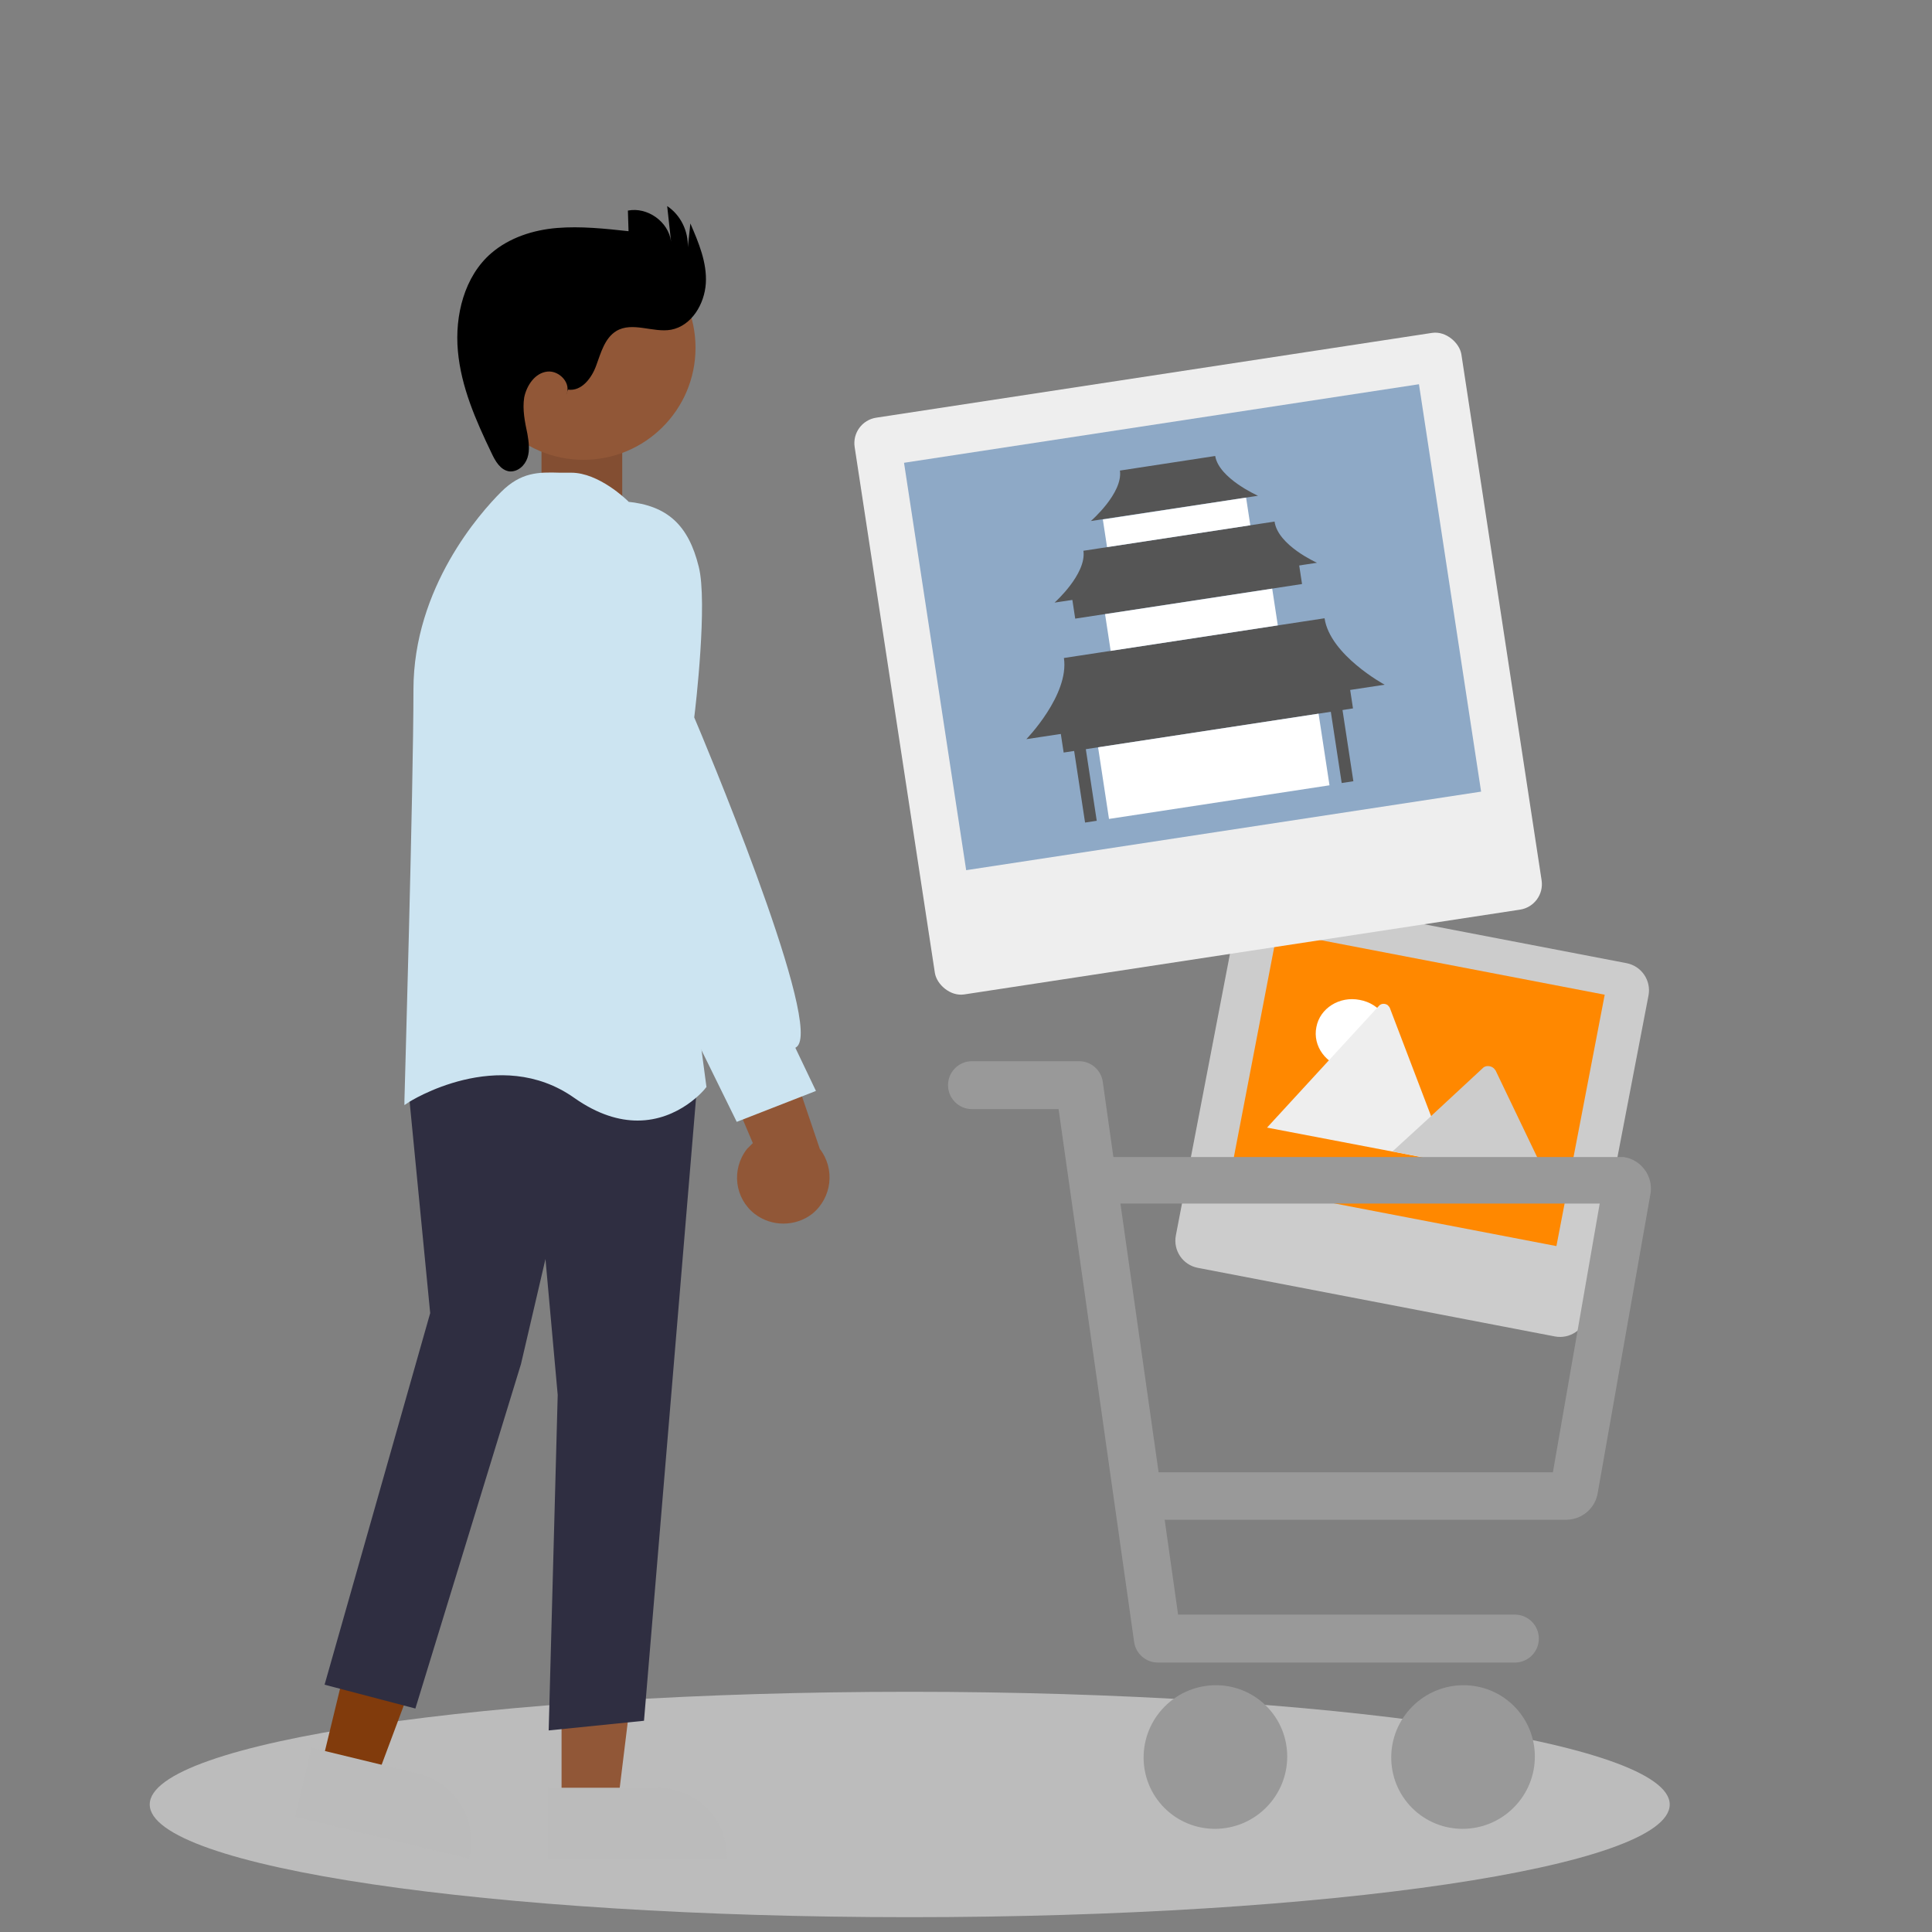 <svg width="300" height="300" viewBox="0 0 300 300" fill="none" xmlns="http://www.w3.org/2000/svg">
<rect x="0" y="0" width="300" height="300" fill="#808080" stroke="none"/>
<path opacity="0.6" d="M141.262 297.7C206.449 297.7 259.274 289.9 259.274 280.2C259.274 270.6 206.449 262.7 141.262 262.7C76.074 262.7 23.25 270.5 23.25 280.2C23.25 289.9 76.074 297.7 141.262 297.7Z" fill="#E5E5E5"/>
<path d="M96.611 65.3H84.1V78.3H96.611V65.3Z" fill="#915737"/>
<path d="M96.611 65.3H84.1V78.3H96.611V65.3Z" fill="#915737"/>
<path d="M96.611 65.3H84.1V78.3H96.611V65.3Z" fill="black" fill-opacity="0.1"/>
<path d="M57.7 242L70.1 245L58.3 276.6L49.8 274.6L57.7 242Z" fill="#813B0C"/>
<path d="M45.8 282.1L48.4 271.4L64.9 275.4C70.7 276.8 74.2 282.6 72.9 288.4L72.8 288.6L45.8 282.1Z" fill="#BBBBBB"/>
<path d="M87.2 246.8H100L95.9 280.3H87.2V246.8Z" fill="#915737"/>
<path d="M85.1 277.6H102.1C108.1 277.6 112.9 282.4 112.9 288.4V288.6H85.1V277.6Z" fill="#BBBBBB"/>
<path d="M85.2 268.7L86.6 216.6L84.7 195.5L80.9 211.8L64.5 265.3L50.4 261.6L66.8 203.9L63.2 166.9L73.4 160.3H73.5L108.4 166.7L100 267.2L85.2 268.7Z" fill="#2F2E41"/>
<path d="M99 174C96.2 174 92.9 173.1 89.2 170.5C77.5 162.2 63.5 171.1 63.4 171.2L62.8 171.6V170.9C62.8 170.4 64.2 122.5 64.2 107.1C64.2 91.2 74.6 79.6 77.8 76.4C80.9 73.3 83.6 73.3 86.9 73.4C87.5 73.4 88.1 73.4 88.7 73.4C93 73.4 97.3 77.6 97.5 77.8L97.6 77.9V78L109.7 168.8L109.6 168.9C109.5 169.1 105.5 174 99 174Z" fill="#CCE4F1"/>
<path d="M90.6 71.4C100.209 71.4 108 63.609 108 54C108 44.39 100.209 36.6 90.6 36.6C80.99 36.6 73.2 44.39 73.2 54C73.2 63.609 80.99 71.4 90.6 71.4Z" fill="#915737"/>
<path d="M117.2 188.5C119.8 190.5 123.5 190.5 126.1 188.5C129.2 186 129.7 181.5 127.3 178.4L119.9 156.6L107 154.2L116.9 177.5C116.6 177.8 116.3 178.1 116 178.4C113.5 181.6 114.1 186.1 117.2 188.5Z" fill="#915737"/>
<path d="M114.4 174.2L96.5 137.8L88.7 110.4V86.6C88.7 86.5 90.6 77.2 97.4 77.9C103.6 78.5 106.9 81.5 108.5 88C109.9 93.5 108 109.9 107.8 111.4C109 114.2 127 157 124 162.2C123.9 162.4 123.7 162.6 123.5 162.7L126.7 169.4L114.4 174.2Z" fill="#CCE4F1"/>
<path d="M87.9 61.3C88.8 59.6 86.9 57.5 85 57.7C83.1 57.9 81.8 59.8 81.4 61.7C81.1 63.6 81.5 65.5 81.9 67.4C82.1 68.6 82.3 69.9 81.9 71.1C81.5 72.3 80.4 73.3 79.1 73.2C77.7 73 76.9 71.6 76.3 70.3C73.9 65.3 71.6 60.1 71.1 54.5C70.6 49 72.1 42.9 76.3 39.3C79.1 36.9 82.8 35.7 86.5 35.4C90.2 35.1 93.9 35.5 97.6 35.9L97.5 32.7C100.5 32.1 103.8 34.4 104.2 37.5L103.6 32C105.7 33.4 106.9 35.9 106.8 38.4L107.2 34.7C108.5 37.7 109.8 40.8 109.6 44C109.4 47.2 107.4 50.6 104.2 51.2C101.4 51.7 98.2 49.9 95.7 51.4C93.9 52.5 93.3 54.8 92.6 56.7C91.9 58.7 90.3 60.8 88.2 60.5L87.9 61.3Z" fill="black"/>
<path d="M192.102 142.314L182.586 191.842C182.139 194.171 183.664 196.421 185.993 196.869L241.435 207.52C243.764 207.968 246.014 206.443 246.462 204.114L255.977 154.586C256.424 152.258 254.899 150.007 252.57 149.56L197.129 138.908C194.8 138.461 192.549 139.986 192.102 142.314Z" fill="#CCCCCC"/>
<path d="M198.316 144.686L190.817 183.721L241.68 193.492L249.18 154.458L198.316 144.686Z" fill="#FF8800"/>
<path d="M209.076 165.89C212.22 166.516 215.264 164.589 215.806 161.678C216.353 158.707 214.288 155.831 211.138 155.265C207.993 154.638 204.95 156.565 204.408 159.476C203.8 162.441 205.925 165.323 209.076 165.89Z" fill="white"/>
<path d="M224.891 180.472L196.747 175.094L214.132 156.177C214.475 155.789 215.08 155.791 215.475 156.073C215.582 156.205 215.696 156.278 215.797 156.47L221.947 172.602L222.233 173.357L224.891 180.472Z" fill="#EEEEEE"/>
<path d="M240.505 183.473L216.224 178.795L222.172 173.353L222.575 172.97L230.272 165.831C230.747 165.335 231.759 165.5 232.123 166.082L232.231 166.215L240.505 183.473Z" fill="#CCCCCC"/>
<ellipse cx="188.729" cy="272.83" rx="11.188" ry="11.114" transform="rotate(-45 188.729 272.83)" fill="#999999"/>
<ellipse cx="227.181" cy="272.83" rx="11.188" ry="11.114" transform="rotate(-45 227.181 272.83)" fill="#999999"/>
<path fill-rule="evenodd" clip-rule="evenodd" d="M251.478 179.666H252.123C254.793 180.063 256.655 182.521 256.316 185.198L248.104 231.764C247.745 234.136 245.74 235.912 243.341 235.981H180.849L182.933 250.717H235.229C237.284 250.717 238.95 252.383 238.95 254.438C238.95 256.493 237.284 258.16 235.229 258.16H179.807C177.957 258.167 176.382 256.814 176.111 254.984L164.376 172.224H150.93C148.875 172.224 147.209 170.558 147.209 168.502C147.209 166.447 148.875 164.781 150.93 164.781H167.577C169.45 164.793 171.023 166.196 171.248 168.056L172.886 179.666H251.478ZM179.907 228.614H241.134L248.402 186.887H173.978L179.907 228.614Z" fill="#999999"/>
<rect x="132.108" y="65.46" width="95.303" height="90.593" rx="4" transform="rotate(-8.673 132.108 65.46)" fill="#EEEEEE"/>
<rect x="140.377" y="71.861" width="80.883" height="63.992" transform="rotate(-8.673 140.377 71.861)" fill="#8EA9C6"/>
<path d="M195.348 76.982L169.387 80.906C169.387 80.906 174.39 76.576 173.902 73.07L188.696 70.805C189.277 74.305 195.348 76.982 195.348 76.982Z" fill="#555555"/>
<path d="M204.505 87.386L163.751 93.573C163.751 93.573 168.737 89.137 168.233 85.523L197.913 80.987C198.422 84.692 204.505 87.386 204.505 87.386Z" fill="#555555"/>
<path d="M201.655 87.243L166.433 92.616L166.958 96.06L202.18 90.687L201.655 87.243Z" fill="#555555"/>
<path d="M209.557 106.494L164.629 113.348L165.164 116.855L210.092 110.001L209.557 106.494Z" fill="#555555"/>
<path d="M215.009 106.321L159.368 114.778C159.368 114.778 166.055 107.904 165.204 102.173L205.677 96.004C206.528 101.736 215.009 106.321 215.009 106.321Z" fill="#555555"/>
<path d="M193.493 77.266L171.248 80.659L171.903 84.956L194.148 81.562L193.493 77.266Z" fill="white"/>
<path d="M197.547 91.405L171.594 95.364L172.464 101.066L198.417 97.107L197.547 91.405Z" fill="white"/>
<path d="M204.747 110.817L170.509 116.04L172.205 127.163L206.444 121.94L204.747 110.817Z" fill="white"/>
<path d="M168.506 115.679L166.693 115.955L168.488 127.726L170.302 127.45L168.506 115.679Z" fill="#555555"/>
<path d="M208.355 109.539L206.542 109.815L208.337 121.587L210.15 121.31L208.355 109.539Z" fill="#555555"/>
</svg>
